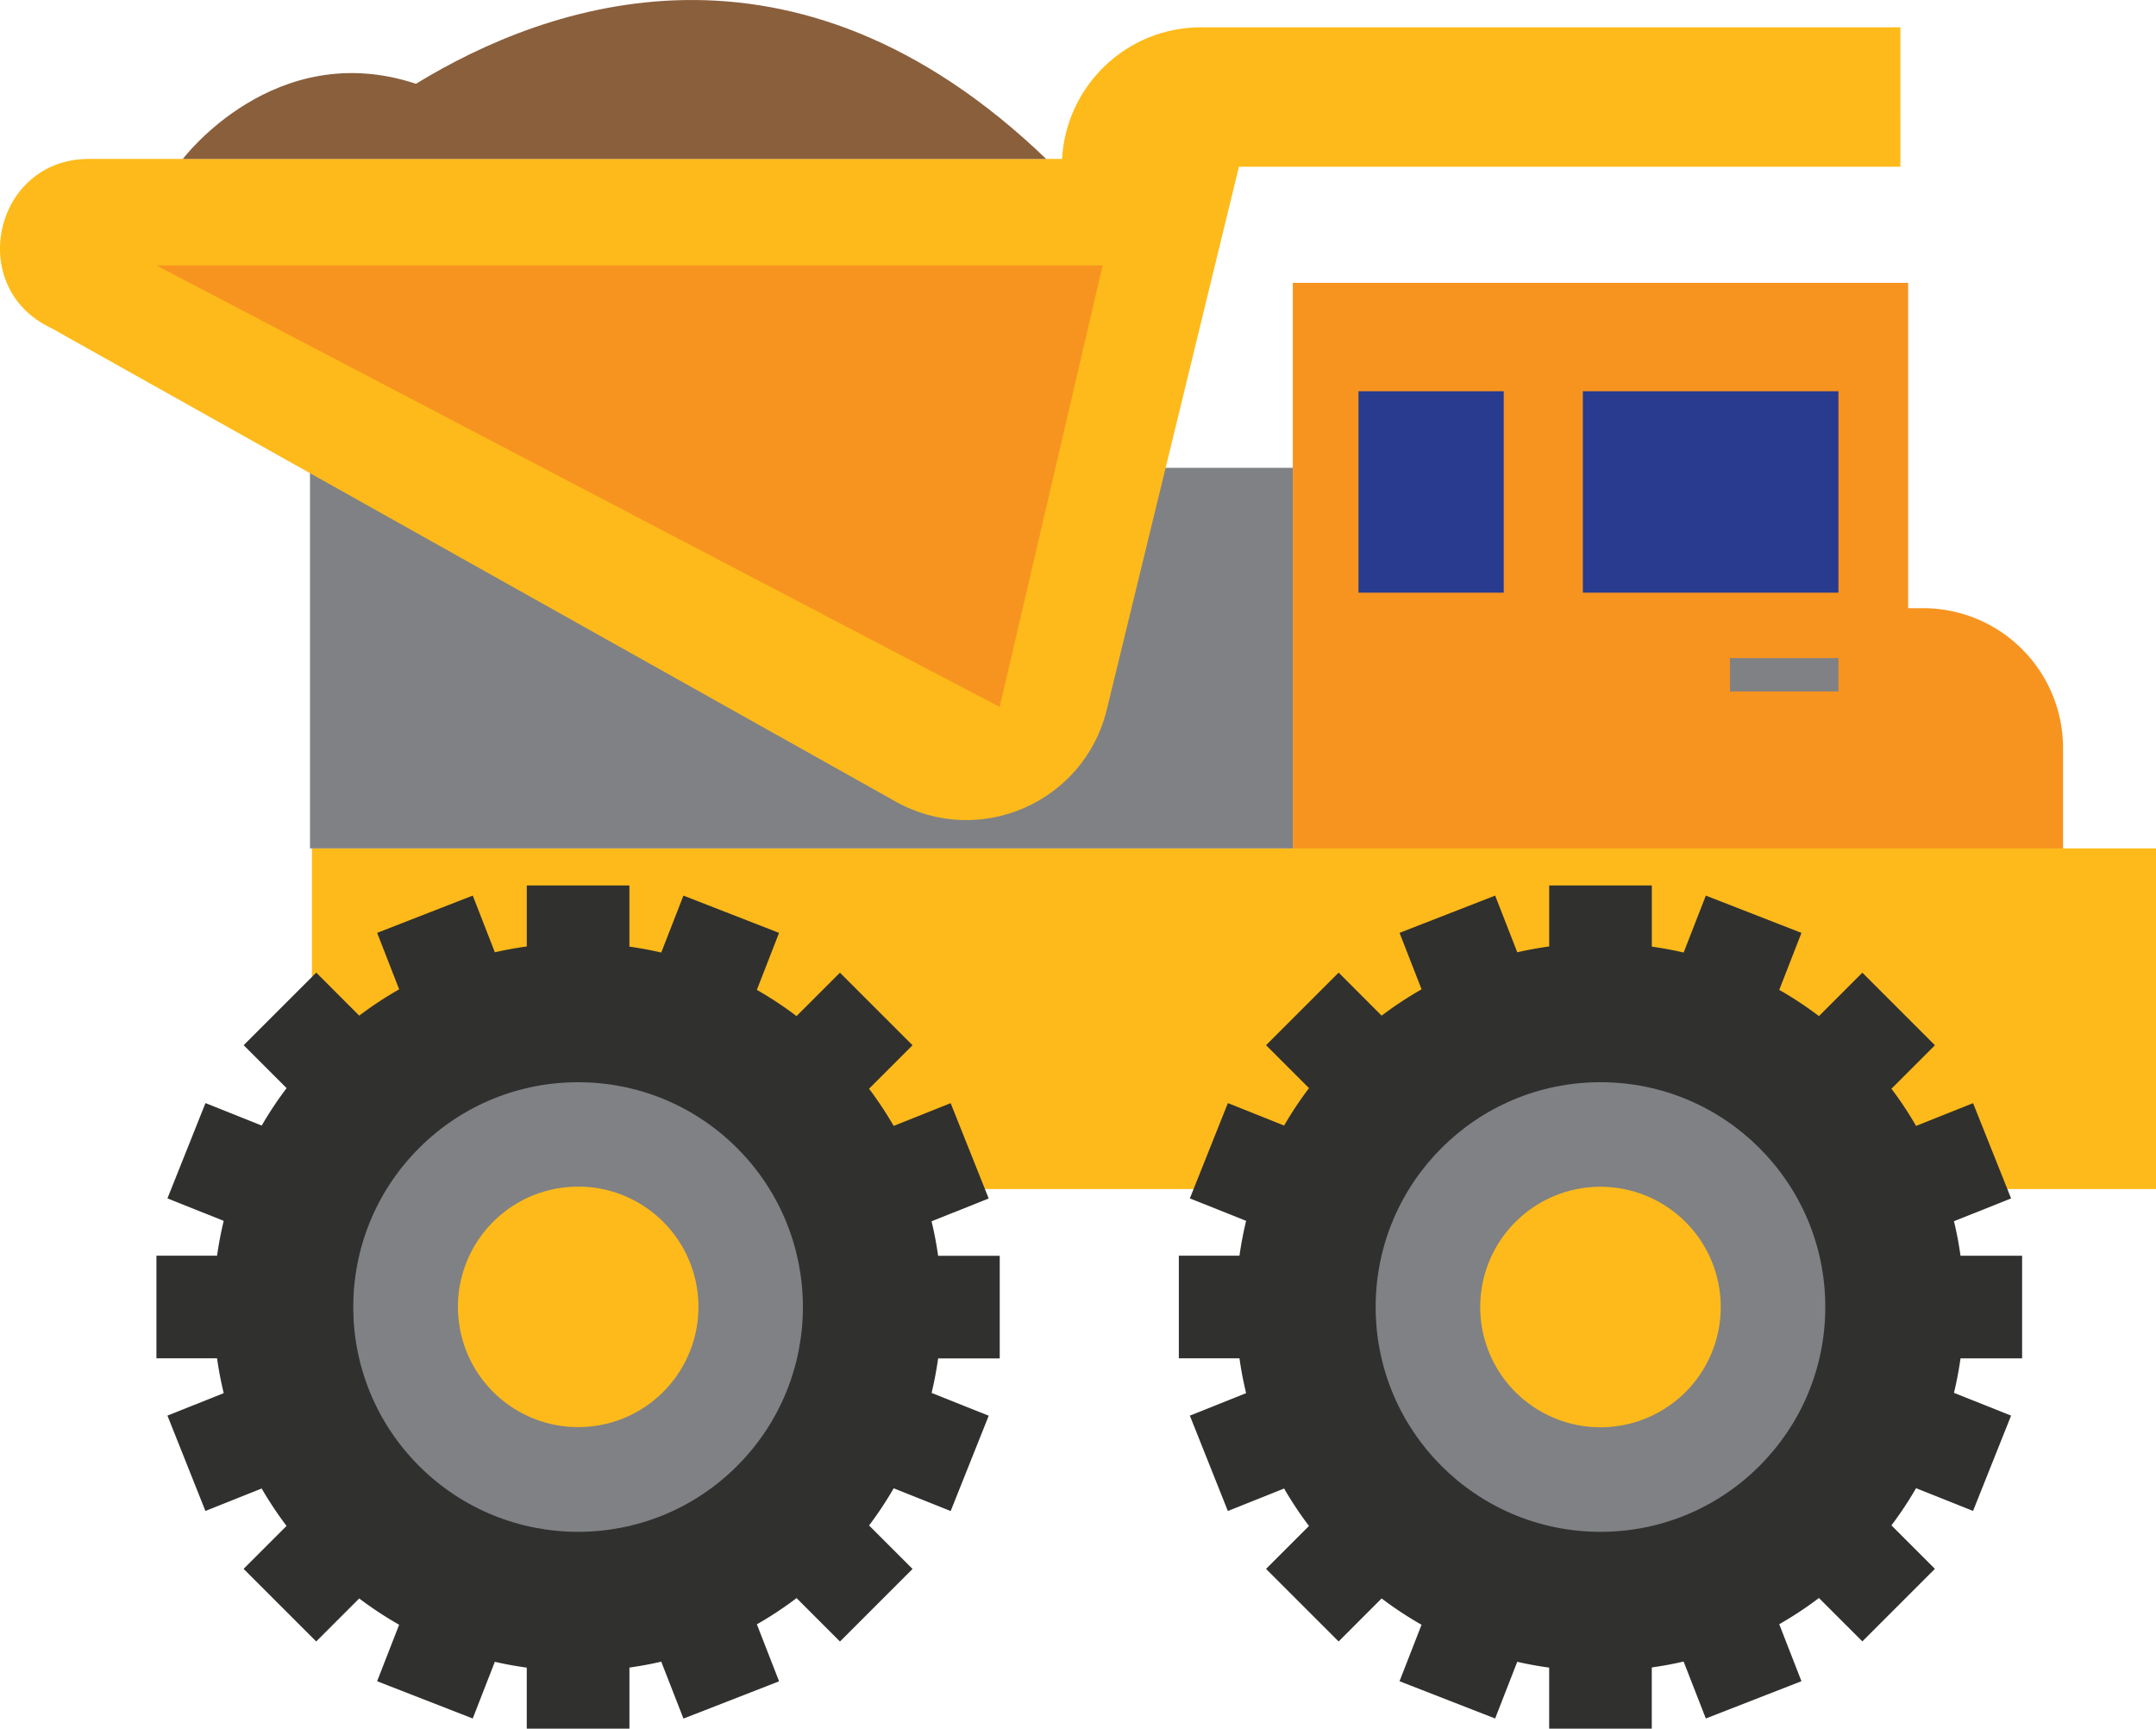 <?xml version="1.0" encoding="UTF-8"?>
<svg xmlns="http://www.w3.org/2000/svg" id="Слой_1" data-name="Слой 1" viewBox="0 0 2686.03 2153.74">
  <defs>
    <style>.cls-1{fill:#f79420}.cls-3{fill:#fdba1a}.cls-4{fill:#808184}.cls-5{fill:#30302f}</style>
  </defs>
  <path class="cls-1" d="M4083.43 1273h-18.69V867.7h-766.61v1080.76h959.6v-501.17a174.31 174.31 0 00-174.3-174.29z" transform="translate(-1687.5 -515.26)"></path>
  <path fill="#293b8f" d="M1692.43 487.47h597.96v250.95h-597.96z"></path>
  <path class="cls-1" d="M1873.41 429.57h98.55v328.15h-98.55z"></path>
  <path class="cls-3" d="M388.62 1057.03h2297.41v424.41H388.62z"></path>
  <path class="cls-4" d="M386.21 582.86h1224.42v474.18H386.21z"></path>
  <path class="cls-5" d="M3156.14 2207.63v-127.85h75.54q3.11-22.08 8.28-43.42l-70.1-28 47.39-118.75 70.07 28a454.74 454.74 0 0131-46.63l-53.5-53.5 90.41-90.41 53.58 53.59a453.63 453.63 0 0149.74-32.76l-27.44-70.38 119.12-46.44 27.55 70.66c13-3 26.31-5.4 39.76-7.28v-76h127.85v76.23c13.42 1.91 26.64 4.31 39.65 7.37l27.66-70.94 119.13 46.44-27.67 71a455.54 455.54 0 0149.45 32.68l54.09-54.1 90.41 90.41-54.18 54.18a455.48 455.48 0 0130.69 46.34l71-28.35 47.38 118.67-71.17 28.41q5.1 21.12 8.16 43h76.73v127.85H4130q-3.09 21.85-8.16 43L4193 2279l-47.39 118.75-71-28.34a454.78 454.78 0 01-30.69 46.33l54.18 54.18-90.41 90.41-54.09-54.09a454 454 0 01-49.45 32.67l27.67 71-119.13 46.44-27.69-70.94c-13 3.05-26.23 5.45-39.65 7.37V2669h-127.84v-76c-13.45-1.88-26.72-4.24-39.76-7.28l-27.55 70.66-119.12-46.44 27.44-70.38a453.63 453.63 0 01-49.74-32.76l-53.58 53.59-90.41-90.41 53.5-53.5a453.65 453.65 0 01-31-46.63l-70.07 28-47.36-118.85 70.1-28q-5.19-21.35-8.28-43.42z" transform="translate(-1687.5 -515.26)"></path>
  <path class="cls-4" d="M3401.34 2143.71c0 154.69 125.4 280.09 280.1 280.09s280.09-125.4 280.09-280.09-125.4-280.1-280.09-280.1-280.1 125.39-280.1 280.1z" transform="translate(-1687.5 -515.26)"></path>
  <path class="cls-3" d="M3531.61 2143.71a149.83 149.83 0 10149.83-149.83 149.83 149.83 0 00-149.83 149.83z" transform="translate(-1687.5 -515.26)"></path>
  <path class="cls-5" d="M1882.39 2207.63v-127.85h75.54q3.12-22.08 8.28-43.42l-70.1-28 47.39-118.75 70.07 28a454.74 454.74 0 0131-46.63l-53.5-53.5 90.41-90.41 53.59 53.59a452.55 452.55 0 0149.73-32.76l-27.44-70.38 119.12-46.44 27.55 70.66c13-3 26.31-5.4 39.76-7.28v-76h127.85v76.23c13.42 1.91 26.65 4.31 39.65 7.37l27.66-70.94 119.13 46.44-27.67 71a454.57 454.57 0 0149.45 32.68l54.09-54.1 90.41 90.41-54.18 54.18a455.48 455.48 0 0130.69 46.34l71-28.35 47.38 118.75-71.18 28.41q5.11 21.12 8.17 43H2933v127.85h-76.73q-3.08 21.85-8.17 43l71.18 28.4-47.38 118.75-71-28.34a454.78 454.78 0 01-30.69 46.33l54.18 54.18-90.41 90.41-54.09-54.09a453 453 0 01-49.45 32.67l27.67 71-119.13 46.44-27.66-70.93c-13 3.05-26.23 5.45-39.65 7.37V2669h-127.91v-76c-13.45-1.88-26.72-4.24-39.76-7.28l-27.55 70.66-119.12-46.44 27.44-70.38a452.55 452.55 0 01-49.73-32.76l-53.59 53.59-90.45-90.45 53.5-53.5a453.65 453.65 0 01-31-46.63l-70.07 28-47.32-118.81 70.1-28q-5.19-21.35-8.28-43.42z" transform="translate(-1687.5 -515.26)"></path>
  <circle class="cls-4" cx="2407.69" cy="2143.71" r="280.1" transform="rotate(-45 941.967 3923.065)"></circle>
  <circle class="cls-3" cx="2407.69" cy="2143.71" r="149.83" transform="rotate(-7.47 -2384.032 14809.942)"></circle>
  <path class="cls-3" d="M4055.09 549.26h-871.22c-92.67 0-168.17 72.63-173.21 164H1798.24c-118.21 0-154 160.54-46.94 210.73l1052 589.94c104 58.3 234.85 1.34 263.05-114.47L3231 723h824.1z" transform="translate(-1687.5 -515.26)"></path>
  <path class="cls-4" d="M2155.3 819.95h135.09v41.51H2155.3z"></path>
  <path class="cls-1" d="M194.89 330.73h1178.79l-128.2 550.03L194.89 330.73z"></path>
  <path d="M2205.74 619.65c-176.19-58.35-290.45 93.65-290.45 93.65h1075.59c-314.6-302.43-620.77-194.3-785.14-93.65z" transform="translate(-1687.5 -515.26)" fill="#8a5f3c"></path>
</svg>
